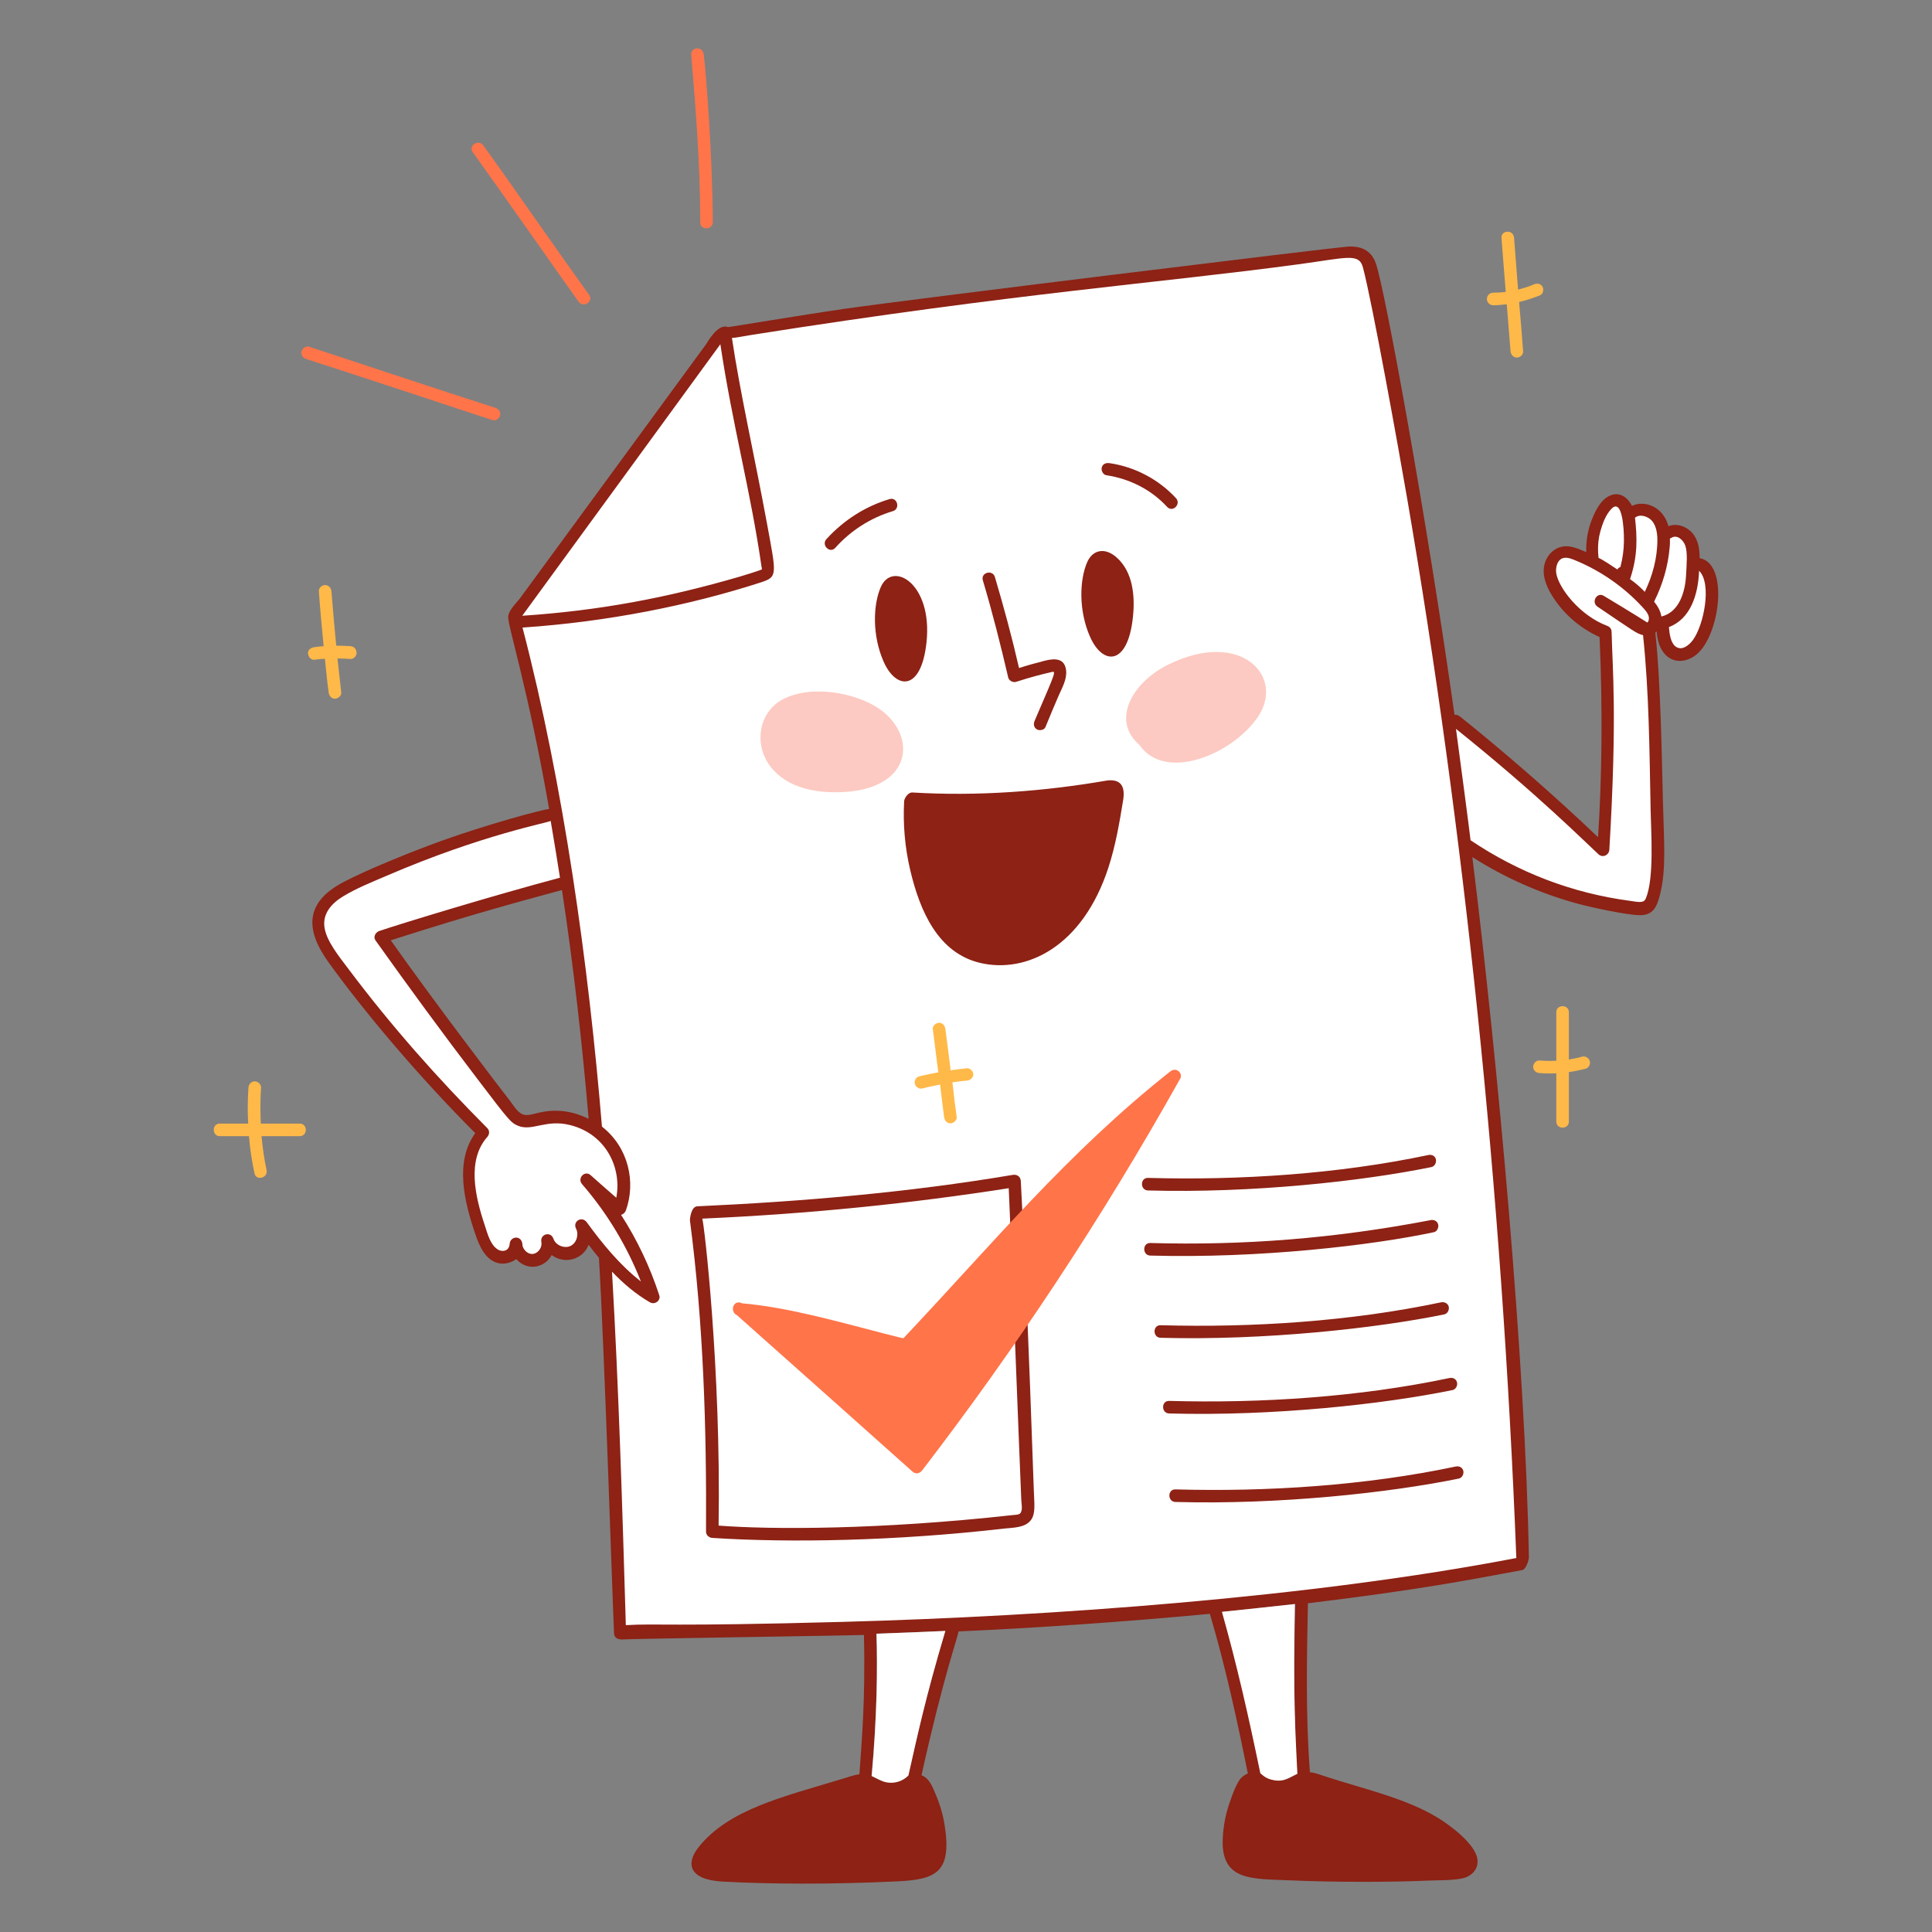 <?xml version="1.0" encoding="UTF-8"?> <svg xmlns="http://www.w3.org/2000/svg" fill="none" viewBox="0 0 400 400" id="Evaluation-1--Streamline-Manchester" height="400" width="400"><rect x="0" y="0" width="400" height="400" fill="#808080" stroke="none"/><desc> Evaluation 1 Streamline Illustration: https://streamlinehq.com </desc><g id="evaluation-1--Work-evaluation"><g id="elements"><path id="vector" fill="#ff7449" d="M102.558 84.436c-10.024 -3.186 -35.7 -11.738 -38.57 -12.648 -0.674 -0.214 -1.416 0.362 -1.562 0.988 -0.168 0.726 0.314 1.348 0.988 1.562 10.024 3.186 35.7 11.738 38.57 12.648 0.674 0.214 1.416 -0.362 1.562 -0.988 0.168 -0.726 -0.314 -1.348 -0.988 -1.562Z" stroke-width="2"></path><path id="vector_2" fill="#ff7449" d="M100.06 30.094c-0.988 -1.354 -3.164 0.044 -2.186 1.406 5.734 7.972 20.246 28.682 21.914 30.97 0.988 1.354 3.162 -0.044 2.186 -1.406 -7.794 -10.872 -17.85 -25.396 -21.914 -30.97Z" stroke-width="2"></path><path id="vector_3" fill="#ff7449" d="M143.106 11.356c0.884 10.392 1.874 22.686 1.874 34.718 0 1.666 2.612 1.562 2.602 -0.104 -0.082 -14.082 -1.384 -30.668 -1.874 -34.666 -0.234 -1.914 -2.74 -1.552 -2.602 0.052Z" stroke-width="2"></path></g><g id="document"><path id="vector_4" fill="#ffffff" d="M354.332 121.342c-0.148 -2.012 -1.872 -5.048 -3.858 -5.342 0.042 -1.474 0.008 -3.066 -0.774 -4.392 -0.79 -1.34 -3.344 -2.092 -4.834 -1.406 -1.684 -4.888 -5.594 -5.79 -7.404 -3.9 -1.006 -3.534 -3.47 -3.698 -5.252 -0.784 -1.914 3.126 -2.918 7.034 -2.566 10.716 -1 -0.506 -2.02 -0.974 -3.056 -1.4 -0.992 -0.408 -2.082 -0.782 -3.174 -0.52 -1.51 0.362 -2.524 1.976 -2.602 3.54 -0.078 1.56 0.586 3.062 1.406 4.424 2.332 3.88 5.934 6.976 10.15 8.64 0.728 15.042 0.572 30.086 -0.468 45.128 -8.242 -7.978 -21.86 -19.62 -32.296 -28.164 -7.73 -54.816 -15.388 -89.94 -16.008 -92.388 -0.604 -3.22 -2.396 -3.658 -5.726 -3.228 -43.85 5.656 -85.156 9.264 -128.724 16.916l-42.786 58.35c0.182 3.092 4.204 15.666 8.648 40.636 -13.598 3.36 -29.214 8.846 -41.804 14.748 -3.016 1.414 -6.254 3.224 -7.13 6.402 -0.946 3.432 1.244 6.874 3.332 9.682 9.296 12.508 19.572 24.36 30.606 35.344 -4.892 5.362 -2.872 13.814 -0.468 20.664 0.66 1.88 1.448 3.976 3.228 4.892 1.552 0.798 3.904 -0.26 4.112 -1.822 0.364 1.562 1.978 2.874 3.592 2.706 1.876 -0.194 3.332 -2.238 2.914 -4.06 0.676 2.082 3.28 3.228 5.258 2.394 1.978 -0.834 2.916 -3.592 1.822 -5.466 1.51 2.03 3.072 4.112 4.738 6.09 1.562 26.026 2.342 52.208 3.124 78.234 2.55 -0.52 106.29 1.458 186.45 -14.262l0.416 -1.3c-1.942 -54.488 -6.676 -104.848 -11.906 -146.812 10.442 6.006 24.658 11.108 35.59 12.518 1.826 0.236 2.726 -0.106 3.332 -2.134 1.202 -4.022 1.206 -8.33 1.094 -12.492 -0.34 -12.664 -0.416 -30.032 -1.81 -42.62 0.728 -0.22 1.598 -0.698 2.514 -1.236 0.602 7.284 5.886 7.928 8.666 1.954 1.3 -3.28 1.922 -6.766 1.666 -10.254l-0.012 0.004ZM112.032 231.64c-1.458 0.314 -3.058 0.856 -4.424 0.26 -0.876 -0.382 -1.474 -1.13 -2.082 -1.874 -9.47 -11.558 -18.114 -23.788 -26.702 -35.968 12.12 -3.904 26.182 -7.916 38.594 -11.25 2.136 14.044 4.228 31.014 5.91 51.226 -3.228 -2.292 -7.442 -3.224 -11.294 -2.394h-0.002Z" stroke-width="2"></path><path id="vector_5" fill="#8d2215" d="M351.312 135.448c-1.882 1.604 -4.64 2.036 -6.506 0.104 -1.254 -1.298 -1.666 -3.072 -1.822 -4.84 -0.434 0.434 -0.208 0.13 -0.208 0.884 1.028 9.252 1.31 26.184 1.51 34.198 0.212 8.54 0.746 14.21 -0.624 19.52 -0.66 2.556 -1.474 4.196 -4.164 4.164 -2.84 -0.034 -10.198 -1.656 -12.908 -2.394 -7.712 -2.102 -15.042 -5.362 -21.758 -9.63 5.296 42.786 10.98 104.624 11.712 145.068 0.004 0.202 -0.492 2.38 -1.406 2.55 -11.052 2.054 -21.258 4.066 -44.348 6.87 -0.214 11.166 -0.51 22.78 0.416 34.978 1.094 0.104 2.18 0.54 3.228 0.884 7.608 2.504 16.668 4.484 23.32 8.588 2.664 1.644 7.654 5.388 8.12 8.484 0.328 2.184 -1.302 3.69 -3.28 4.06 -2.188 0.41 -4.476 0.316 -6.714 0.416 -7.244 0.324 -18.972 0.394 -28.94 -0.052 -7.51 -0.336 -14.002 0.202 -13.794 -8.224 0.054 -2.186 0.392 -4.38 0.988 -6.454 0.458 -1.592 1.528 -4.66 2.446 -6.038 0.416 -0.624 1.094 -1.146 1.77 -1.406 -2.196 -10.978 -4.69 -22.358 -7.86 -33.052 -17.89 1.686 -36.438 2.942 -52.052 3.644 0 0.854 -3.038 8.934 -7.652 29.774 1.77 0.676 2.446 2.812 3.124 4.424 0.832 1.978 1.402 4.112 1.718 6.246 1.392 9.392 -1.828 10.91 -9.734 11.296 -13.696 0.668 -26.824 0.576 -36.28 0.052 -7.188 -0.398 -7.632 -3.868 -4.892 -7.236 6.282 -7.722 17.14 -10.244 29.93 -14.106 1.088 -0.328 2.134 -0.728 3.28 -0.884 0.432 -6.482 1.266 -14.91 0.936 -28.836 -3.986 0.148 -49.542 0.804 -50.074 0.936 -1.322 0 -1.636 -0.676 -1.666 -1.302 -0.316 -6.762 -1.978 -58.61 -3.124 -77.714 -0.728 -0.884 -1.458 -1.77 -2.134 -2.706 -1.22 3.118 -4.986 4.108 -7.652 2.134 -1.422 2.626 -4.982 3.438 -7.34 0.832 -1.042 0.78 -2.496 1.136 -3.748 0.832 -2.65 -0.644 -3.904 -3.592 -4.684 -5.882 -2.36 -6.926 -4.338 -15.078 -0.052 -21.028 -11.764 -11.764 -23.148 -25.318 -30.398 -35.396 -4.954 -6.886 -4.696 -12.422 2.966 -16.5 4.984 -2.654 14.696 -6.548 20.508 -8.64 8.934 -3.216 20.988 -6.558 22.226 -6.558 -4.394 -25.146 -8.638 -38.09 -8.484 -39.872 0.116 -1.352 1.776 -2.858 2.55 -3.904 2.15 -2.902 36.328 -49.608 38.466 -52.52 0.186 -0.254 2.374 -4.328 4.476 -3.488 0.434 0 14.676 -2.412 24.256 -3.8 13.748 -1.99 100.46 -12.596 103.948 -12.856 2.758 -0.208 4.954 0.692 5.934 3.436 1.86 5.208 10.564 52.848 16.292 93.484 0.416 -0.052 0.78 0.104 1.146 0.364 8.466 6.772 19.098 15.93 28.576 24.984 0.788 -11.826 0.988 -26.57 0.312 -41.434 -4.112 -1.874 -7.66 -4.94 -9.994 -8.848 -1.148 -1.924 -2.046 -4.326 -1.302 -6.558 0.764 -2.296 2.816 -3.73 5.206 -3.332 1.148 0.192 2.238 0.676 3.332 1.146 -0.052 -2.186 0.266 -4.37 1.042 -6.402 0.734 -1.924 1.864 -4.446 3.904 -5.31 2.02 -0.854 3.644 0.416 4.528 2.134 2.548 -1.218 6.43 0.082 7.548 4.216 1.666 -0.676 3.692 0.002 4.892 1.354 1.298 1.46 1.562 3.384 1.562 5.258 6.05 1.058 4.272 15.758 -0.572 19.884l-0.002 0.004Zm0.468 -17.282c-0.192 4.996 -1.794 9.98 -6.246 11.66 0.104 1.406 0.358 3.236 1.354 4.008 1.292 1 2.766 -0.202 3.592 -1.302 2.238 -2.978 4.026 -11.64 1.302 -14.366h-0.002Zm-2.862 -5.206c-0.42 -1.196 -1.718 -2.342 -2.862 -1.614 -0.554 0.278 -0.186 -0.168 -0.364 1.926 -0.336 3.954 -1.458 7.756 -3.228 11.296 0.728 0.884 1.354 1.978 1.51 3.072 3.696 -0.884 4.92 -5.1 5.102 -8.484 0.124 -2.304 0.35 -4.752 -0.156 -6.194l-0.002 -0.002Zm-8.38 9.578c1.614 -3.332 2.628 -7.13 2.602 -10.826 -0.01 -1.51 -0.312 -3.382 -1.614 -4.32 -0.938 -0.676 -2.238 -0.884 -3.018 -0.208 0.444 3.99 0.596 7.738 -0.936 12.44 -0.052 0.104 -0.052 0.156 -0.104 0.26 1.094 0.78 2.134 1.666 3.072 2.654h-0.002Zm1.198 44.712c-0.236 -11.92 -0.312 -23.892 -1.562 -35.76 -1.254 -0.238 -2.068 -0.92 -9.422 -5.882 -1.4 -0.944 -0.104 -3.124 1.302 -2.238 0.072 0.036 6.936 4.178 9.004 5.518 0.312 -0.208 0.37 -0.834 0.312 -1.146 -0.144 -0.784 -0.778 -1.46 -1.302 -2.03 -3.848 -4.202 -8.636 -7.484 -13.638 -9.578 -0.776 -0.324 -1.77 -0.788 -2.654 -0.624 -1.356 0.25 -1.774 2.03 -1.562 3.228 0.542 3.05 4.832 8.676 10.514 10.826 0.57 0.216 0.922 0.624 0.936 1.25 0.184 7.878 1.178 17.374 -0.468 45.128 -0.064 1.092 -1.368 1.734 -2.238 0.936 -2.804 -2.57 -12.598 -12.42 -29.514 -25.974 0.832 6.142 2.862 21.55 3.018 23.058 9.988 6.718 21.07 10.954 33 12.544 0.78 0.104 1.612 0.304 2.394 0.208 0.468 -0.058 0.676 -0.26 0.884 -0.676 1.784 -4.218 1.09 -13.74 0.988 -18.79l0.008 0.002Zm-5.518 -55.174c0.042 -3.048 -0.434 -8.882 -2.55 -6.766 -1.198 1.198 -1.894 3.118 -2.342 4.736 -0.768 2.77 -0.364 5.206 -0.364 5.466 0.676 0.226 3.314 1.992 3.904 2.394 0.104 -0.26 0.364 -0.416 0.624 -0.52 0.468 -1.77 0.704 -3.54 0.728 -5.31ZM313.94 322.574c-2.982 -76.58 -10.878 -151.056 -22.59 -219.294 -1.724 -10.042 -7.234 -40.634 -9.162 -47.888 -0.816 -3.072 -3.324 -2.03 -13.326 -0.676 -28.64 3.878 -57.942 5.886 -113.264 14.626 -1.65 0.26 -3.372 0.624 -4.06 0.624 1.642 11.134 4.788 24.984 7.236 38.31 1.998 10.88 2.284 11.158 -1.354 12.336 -14.476 4.686 -31.666 8.142 -49.24 9.318 8.524 32.676 13.66 69.668 16.448 103.322 5.54 4.334 7.05 11.532 4.944 17.386 -0.208 0.468 -0.572 0.78 -0.988 0.884 3.332 5.154 5.998 10.788 7.912 16.656 0.358 1.096 -0.936 2.03 -1.926 1.458 -2.966 -1.718 -5.518 -3.904 -7.86 -6.35 1.406 24.36 2.134 48.772 2.862 73.184 6.664 -0.388 8.274 0.316 44.868 -0.676 43.234 -1.172 97.026 -5.058 139.498 -13.222l0.002 0.002Zm-45.338 44.66c-0.78 -8.59 -0.692 -25.81 -0.416 -35.134 -2.602 0.312 -12.648 1.406 -15.094 1.614 5.846 20.69 7.602 33.522 8.068 33.522 1.206 1.206 3.008 1.572 4.424 1.354 1 -0.154 1.848 -0.768 3.02 -1.354l-0.002 -0.002Zm-72.924 -29.566c-4.736 0.208 -9.474 0.416 -14.262 0.572 0.188 8.668 0.194 16.44 -0.988 29.462 0.988 0.468 1.928 1.084 3.072 1.302 1.564 0.298 3.252 -0.182 4.424 -1.302 0.374 -0.358 1.572 -8.83 7.756 -30.034h-0.002ZM157.732 117.906v-0.26c0 -0.052 0 -0.156 -0.052 -0.208 -2.248 -15.734 -6.072 -29.586 -8.536 -46.17 -0.12 0.158 -40.868 56.066 -41.016 56.216 16.11 -1.066 30.066 -3.75 44.92 -8.068 1.148 -0.334 3.618 -1.1 4.684 -1.51Zm-25.036 147.41c-2.798 -7.078 -6.78 -13.908 -12.18 -20.144 -1.086 -1.254 0.598 -2.994 1.822 -1.822 0.148 0.142 4.382 3.892 5.258 4.632 1.176 -6.136 -2.084 -13.148 -9.526 -15.042 -5.016 -1.278 -7.838 1.33 -10.774 0.156 -1.57 -0.628 -2.046 -1.304 -8.432 -9.682 -7.226 -9.48 -14.248 -19.062 -21.132 -28.732 -0.52 -0.73 0.048 -1.678 0.78 -1.926 4.56 -1.546 23.6 -7.358 37.426 -11.034 -0.624 -3.956 -1.25 -7.86 -1.926 -11.764 -0.356 0.356 -14.022 2.772 -33.938 11.348 -3.064 1.32 -6.264 2.574 -9.11 4.32 -2.252 1.382 -4.152 3.434 -3.8 6.246 0.366 2.926 3.004 6.108 5.102 8.9 8.72 11.612 18.362 22.5 28.628 32.792 0.52 0.522 0.464 1.298 0 1.822 -4.244 4.794 -2.55 12.25 -0.52 18.322 0.558 1.67 1.102 3.994 2.706 4.996 0.854 0.534 2.326 0.406 2.44 -1.184 0.12 -1.66 2.662 -1.92 2.662 0.404 0.26 0.988 1.25 1.874 2.29 1.666 1.04 -0.208 1.816 -1.404 1.614 -2.446 -0.322 -1.664 1.96 -2.284 2.498 -0.676 0.454 1.358 2.23 2.064 3.488 1.51 1.344 -0.592 1.802 -2.436 1.198 -3.592 -0.77 -1.474 1.182 -2.758 2.238 -1.302 3.162 4.362 6.928 8.938 11.192 12.232h-0.004Zm-10.826 -33.678c-1.354 -15.824 -3.124 -31.648 -5.518 -47.368 -7.764 2.132 -17.122 4.546 -35.448 10.41 8.814 12.518 23.342 31.566 24.62 33.156 0.718 0.894 1.458 2.29 2.55 2.81 1.606 0.766 3.226 -0.768 7.288 -0.676 2.292 0.052 4.476 0.676 6.506 1.666l0.002 0.002Z" stroke-width="2"></path><path id="vector_6" fill="#8d2215" d="M302.956 304.512c0.166 0.622 -0.206 1.464 -0.936 1.614 -14.284 2.924 -37.13 5.434 -58.662 4.84 -1.666 -0.046 -1.666 -2.648 0 -2.602 19.06 0.53 39.38 -0.798 58.038 -4.736 0.68 -0.144 1.366 0.152 1.562 0.884h-0.002Z" stroke-width="2"></path><path id="vector_7" fill="#8d2215" d="M301.656 286.19c0.166 0.622 -0.206 1.464 -0.936 1.614 -14.284 2.924 -37.13 5.434 -58.662 4.84 -1.666 -0.046 -1.666 -2.648 0 -2.602 19.06 0.53 39.38 -0.798 58.038 -4.736 0.68 -0.144 1.366 0.152 1.562 0.884h-0.002Z" stroke-width="2"></path><path id="vector_8" fill="#8d2215" d="M299.938 270.522c0.166 0.622 -0.206 1.464 -0.936 1.614 -14.05 2.876 -37.32 5.43 -58.714 4.84 -1.666 -0.046 -1.666 -2.648 0 -2.602 19.06 0.53 39.38 -0.798 58.038 -4.736 0.68 -0.144 1.418 0.152 1.614 0.884h-0.002Z" stroke-width="2"></path><path id="vector_9" fill="#8d2215" d="M297.752 253.5c0.166 0.622 -0.206 1.47 -0.884 1.614 -12.838 2.732 -36.126 5.462 -58.714 4.84 -1.666 -0.046 -1.666 -2.648 0 -2.602 19.286 0.536 38.07 -0.91 58.038 -4.736 0.624 -0.156 1.366 0.152 1.562 0.884h-0.002Z" stroke-width="2"></path><path id="vector_10" fill="#8d2215" d="M297.284 240.02c0.146 0.628 -0.206 1.464 -0.936 1.614 -14.284 2.924 -37.13 5.434 -58.662 4.84 -1.666 -0.046 -1.666 -2.648 0 -2.602 19.06 0.53 39.38 -0.798 58.038 -4.736 0.68 -0.144 1.394 0.158 1.562 0.884h-0.002Z" stroke-width="2"></path><path id="vector_11" fill="#ffffff" d="M268.602 367.234c-2.312 1.156 -3.188 1.804 -5.466 1.198 -1.404 -0.374 -2.012 -1.25 -2.186 -1.25 -2.476 -11.956 -4.858 -22.476 -7.964 -33.47 2.446 -0.26 12.492 -1.302 15.094 -1.614 -0.382 19.406 0.114 26.214 0.52 35.134l0.002 0.002Z" stroke-width="2"></path><path id="vector_12" fill="#8d2215" d="M243.462 103.124c1.15 1.244 -0.674 3.068 -1.822 1.822 -3.32 -3.602 -7.756 -5.822 -12.596 -6.558 -0.676 -0.104 -1.104 -0.992 -0.936 -1.614 0.196 -0.732 0.886 -0.992 1.614 -0.884 5.26 0.766 10.166 3.368 13.742 7.236l-0.002 -0.002Z" stroke-width="2"></path><path id="vector_13" fill="#8d2215" d="M231.178 115.408c3.426 3.028 3.832 8.066 3.384 12.336 -1.066 10.17 -6.224 10.034 -8.848 4.164 -2.444 -5.462 -2.22 -11.856 -0.624 -15.512 1.136 -2.602 3.68 -3.12 6.09 -0.988h-0.002Z" stroke-width="2"></path><path id="vector_14" fill="#8d2215" d="M232.53 165.69c-0.76 4.688 -1.568 9.366 -3.018 13.846 -5.356 16.544 -17.052 22.052 -26.546 19.832 -8.67 -2.028 -12.478 -10.566 -14.522 -19.26 -1.09 -4.634 -1.51 -9.422 -1.25 -14.21 0 -0.558 0.784 -1.878 1.718 -1.822 13.392 0.806 27.174 -0.2 40.392 -2.498 2.83 -0.27 3.682 1.306 3.228 4.112h-0.002Z" stroke-width="2"></path><path id="vector_15" fill="#8d2215" d="M220.716 138.726c0.24 1.876 -0.832 3.696 -1.562 5.362 -0.936 2.134 -1.81 4.272 -2.706 6.454 -0.258 0.626 -1.25 0.784 -1.77 0.468 -0.678 -0.412 -0.736 -1.148 -0.468 -1.77 4.756 -11.09 4.55 -10.332 3.122 -10.006 -1.196 0.274 -3.616 0.85 -6.974 1.938 -0.626 0.202 -1.468 -0.258 -1.614 -0.884 -1.568 -6.742 -3.278 -13.518 -5.258 -20.144 -0.48 -1.61 2.02 -2.288 2.498 -0.676 1.84 6.204 3.54 12.492 4.996 18.842 1.77 -0.572 3.536 -1.054 5.31 -1.51 2.292 -0.59 4.124 -0.422 4.424 1.926h0.002Z" stroke-width="2"></path><path id="vector_16" fill="#8d2215" d="M214.052 308.78c0.094 2.66 0.358 4.58 -0.572 5.882 -1.218 1.704 -3.8 1.606 -5.674 1.822 -22.216 2.556 -44.112 2.974 -60.328 1.926 -0.678 -0.044 -1.306 -0.572 -1.302 -1.302 0.118 -21.61 -0.528 -43.012 -3.332 -64.44 -0.026 -0.204 0.198 -2.856 1.51 -2.914 21.85 -0.996 43.756 -2.872 65.324 -6.506 0.886 -0.15 1.62 0.364 1.666 1.25 1.102 21.122 1.486 29.862 2.706 64.284l0.002 -0.002Zm-2.654 4.268c0.312 -0.728 0.086 -1.716 0.052 -2.446 -0.21 -4.42 -2.186 -56.268 -2.602 -64.596 -20.064 3.142 -41.26 5.322 -63.452 6.298 0.356 0.71 3.902 30.932 3.384 63.556 10.934 0.84 33.276 0.884 60.952 -2.186 0.52 -0.058 1.458 0 1.666 -0.624v-0.002Z" stroke-width="2"></path><path id="vector_17" fill="#8d2215" d="M191.826 132.95c-1.072 10.23 -6.272 9.872 -8.848 4.112 -2.444 -5.462 -2.22 -11.856 -0.624 -15.512 2.41 -5.522 10.752 -0.8 9.474 11.4h-0.002Z" stroke-width="2"></path><path id="vector_18" fill="#ffffff" d="M195.73 337.668c-4.186 13.982 -5.874 22.106 -7.652 29.93 -1.258 1.258 -2.95 1.708 -4.528 1.406 -1.092 -0.21 -2.03 -0.832 -3.072 -1.302 1.09 -11.99 1.262 -23.164 0.988 -29.462 4.736 -0.156 14.262 -0.572 14.262 -0.572h0.002Z" stroke-width="2"></path><path id="vector_19" fill="#8d2215" d="M184.174 103.332c1.612 -0.478 2.286 2.018 0.676 2.498 -4.592 1.37 -8.728 4.028 -11.92 7.6 -1.106 1.238 -2.964 -0.57 -1.822 -1.822 3.55 -3.894 8.06 -6.794 13.064 -8.276h0.002Z" stroke-width="2"></path><g id="group"><path id="vector_20" fill="#fccac2" d="M182.092 146.794c-5.06 -3.524 -14.576 -5.128 -20.352 -1.822 -7.41 4.242 -6.018 18.682 10.462 19.05 16.75 0.374 18.08 -11.528 9.89 -17.23v0.002Z" stroke-width="2"></path><path id="vector_21" fill="#fccac2" d="M241.9 137.582c-7.416 3.648 -11.93 11.482 -6.038 16.604 5.31 7.76 19.14 2.106 24.516 -5.674 5.786 -8.37 -3.386 -18.354 -18.478 -10.93Z" stroke-width="2"></path></g><path id="vector_22" fill="#ff7449" d="M242.264 221.854c-21.364 16.914 -36.728 35.64 -55.226 55.226 -0.2 -0.066 -0.014 0.042 -4.008 -0.988 -9.756 -2.518 -20.082 -5.474 -29.358 -6.246 -1.88 -0.94 -2.65 1.754 -1.094 2.446 9.422 8.38 33.65 29.954 36.332 32.376 0.684 0.618 1.51 0.416 2.03 -0.26 19.218 -25.022 37.262 -52.222 53.354 -80.992 0.736 -1.052 -0.642 -2.66 -2.03 -1.562Z" stroke-width="2"></path></g><g id="spark"><path id="vector_23" fill="#ffb949" d="M62.062 232.628h-8.068c-0.104 -2.446 -0.122 -4.946 0.052 -7.444 0.048 -0.678 -0.624 -1.302 -1.302 -1.302 -0.728 0 -1.252 0.572 -1.302 1.302 -0.168 2.498 -0.208 4.944 -0.052 7.444h-5.882c-1.666 0 -1.666 2.602 0 2.602h6.038c0.208 2.602 0.598 5.158 1.146 7.704 0.348 1.618 2.842 0.942 2.498 -0.676 -0.498 -2.336 -0.832 -4.684 -1.042 -7.026h7.912c1.666 0 1.666 -2.602 0 -2.602l0.002 -0.002Z" stroke-width="2"></path><path id="vector_24" fill="#ffb949" d="M72.524 133.782c-0.988 -0.062 -1.926 -0.104 -2.914 -0.104 -0.364 -3.748 -0.688 -7.494 -0.988 -11.244 -0.054 -0.676 -0.572 -1.302 -1.302 -1.302 -0.676 0 -1.352 0.572 -1.302 1.302 0.266 3.8 0.624 7.548 0.988 11.348 -0.624 0.052 -1.3 0.108 -1.926 0.208 -2.216 0.356 -1.186 2.772 0 2.602 0.728 -0.104 1.458 -0.156 2.186 -0.208 0.26 2.342 0.444 4.636 0.78 6.974 0.098 0.678 0.52 1.302 1.302 1.302 0.624 0 1.406 -0.624 1.302 -1.302l-0.78 -7.026c0.884 0 1.77 0.044 2.654 0.104 0.678 0.046 1.348 -0.624 1.302 -1.302 -0.058 -0.832 -0.572 -1.308 -1.302 -1.354v0.002Z" stroke-width="2"></path><path id="vector_25" fill="#ffb949" d="M200.206 221.176c-1.146 0.096 -2.238 0.26 -3.384 0.416 -0.364 -2.862 -0.696 -5.73 -1.094 -8.536 -0.096 -0.678 -0.52 -1.302 -1.302 -1.302 -0.624 0 -1.396 0.624 -1.302 1.302 0.41 2.962 0.728 5.986 1.146 8.952 -1.354 0.26 -2.654 0.526 -3.956 0.832 -0.676 0.16 -1.094 0.936 -0.884 1.614 0.21 0.678 0.932 1.078 1.614 0.884 1.19 -0.338 2.394 -0.52 3.592 -0.78 0.26 2.238 0.532 4.482 0.832 6.714 0.092 0.678 0.52 1.302 1.302 1.302 0.624 0 1.398 -0.624 1.302 -1.302 -0.34 -2.39 -0.624 -4.788 -0.884 -7.184 0.988 -0.156 2.028 -0.274 3.018 -0.364 0.676 -0.062 1.302 -0.572 1.302 -1.302 0 -0.572 -0.626 -1.306 -1.302 -1.25v0.004Z" stroke-width="2"></path><path id="vector_26" fill="#ffb949" d="M329.138 219.668c-0.208 -0.676 -0.936 -1.088 -1.614 -0.884 -0.884 0.266 -1.822 0.416 -2.706 0.572v-9.786c0 -1.666 -2.602 -1.666 -2.602 0v10.046c-1.146 0.052 -2.342 0.044 -3.488 -0.052 -0.676 -0.056 -1.302 0.624 -1.302 1.302 0 0.728 0.574 1.242 1.302 1.302 1.146 0.094 2.342 0.104 3.488 0.052v9.994c0 1.666 2.602 1.666 2.602 0v-10.254c1.146 -0.156 2.284 -0.388 3.436 -0.676 0.674 -0.17 1.094 -0.936 0.884 -1.614v-0.002Z" stroke-width="2"></path><path id="vector_27" fill="#ffb949" d="M318.884 61.118c0.626 -0.258 0.784 -1.252 0.468 -1.77 -0.412 -0.68 -1.148 -0.738 -1.77 -0.468 -1.048 0.454 -2.134 0.78 -3.28 1.094 -0.26 -3.592 -0.566 -7.184 -0.832 -10.722 -0.138 -1.834 -2.726 -1.594 -2.602 0 0.29 3.75 0.572 7.496 0.884 11.192 -0.884 0.104 -1.77 0.156 -2.602 0.156 -0.728 0 -1.302 0.572 -1.302 1.302 0 0.676 0.572 1.302 1.302 1.302 0.936 0 1.874 -0.104 2.81 -0.208l0.78 9.734c0.054 0.676 0.572 1.302 1.302 1.302 0.676 0 1.356 -0.572 1.302 -1.302 -0.25 -3.384 -0.52 -6.766 -0.832 -10.202 1.51 -0.364 2.97 -0.828 4.372 -1.406v-0.004Z" stroke-width="2"></path></g></g></svg> 
